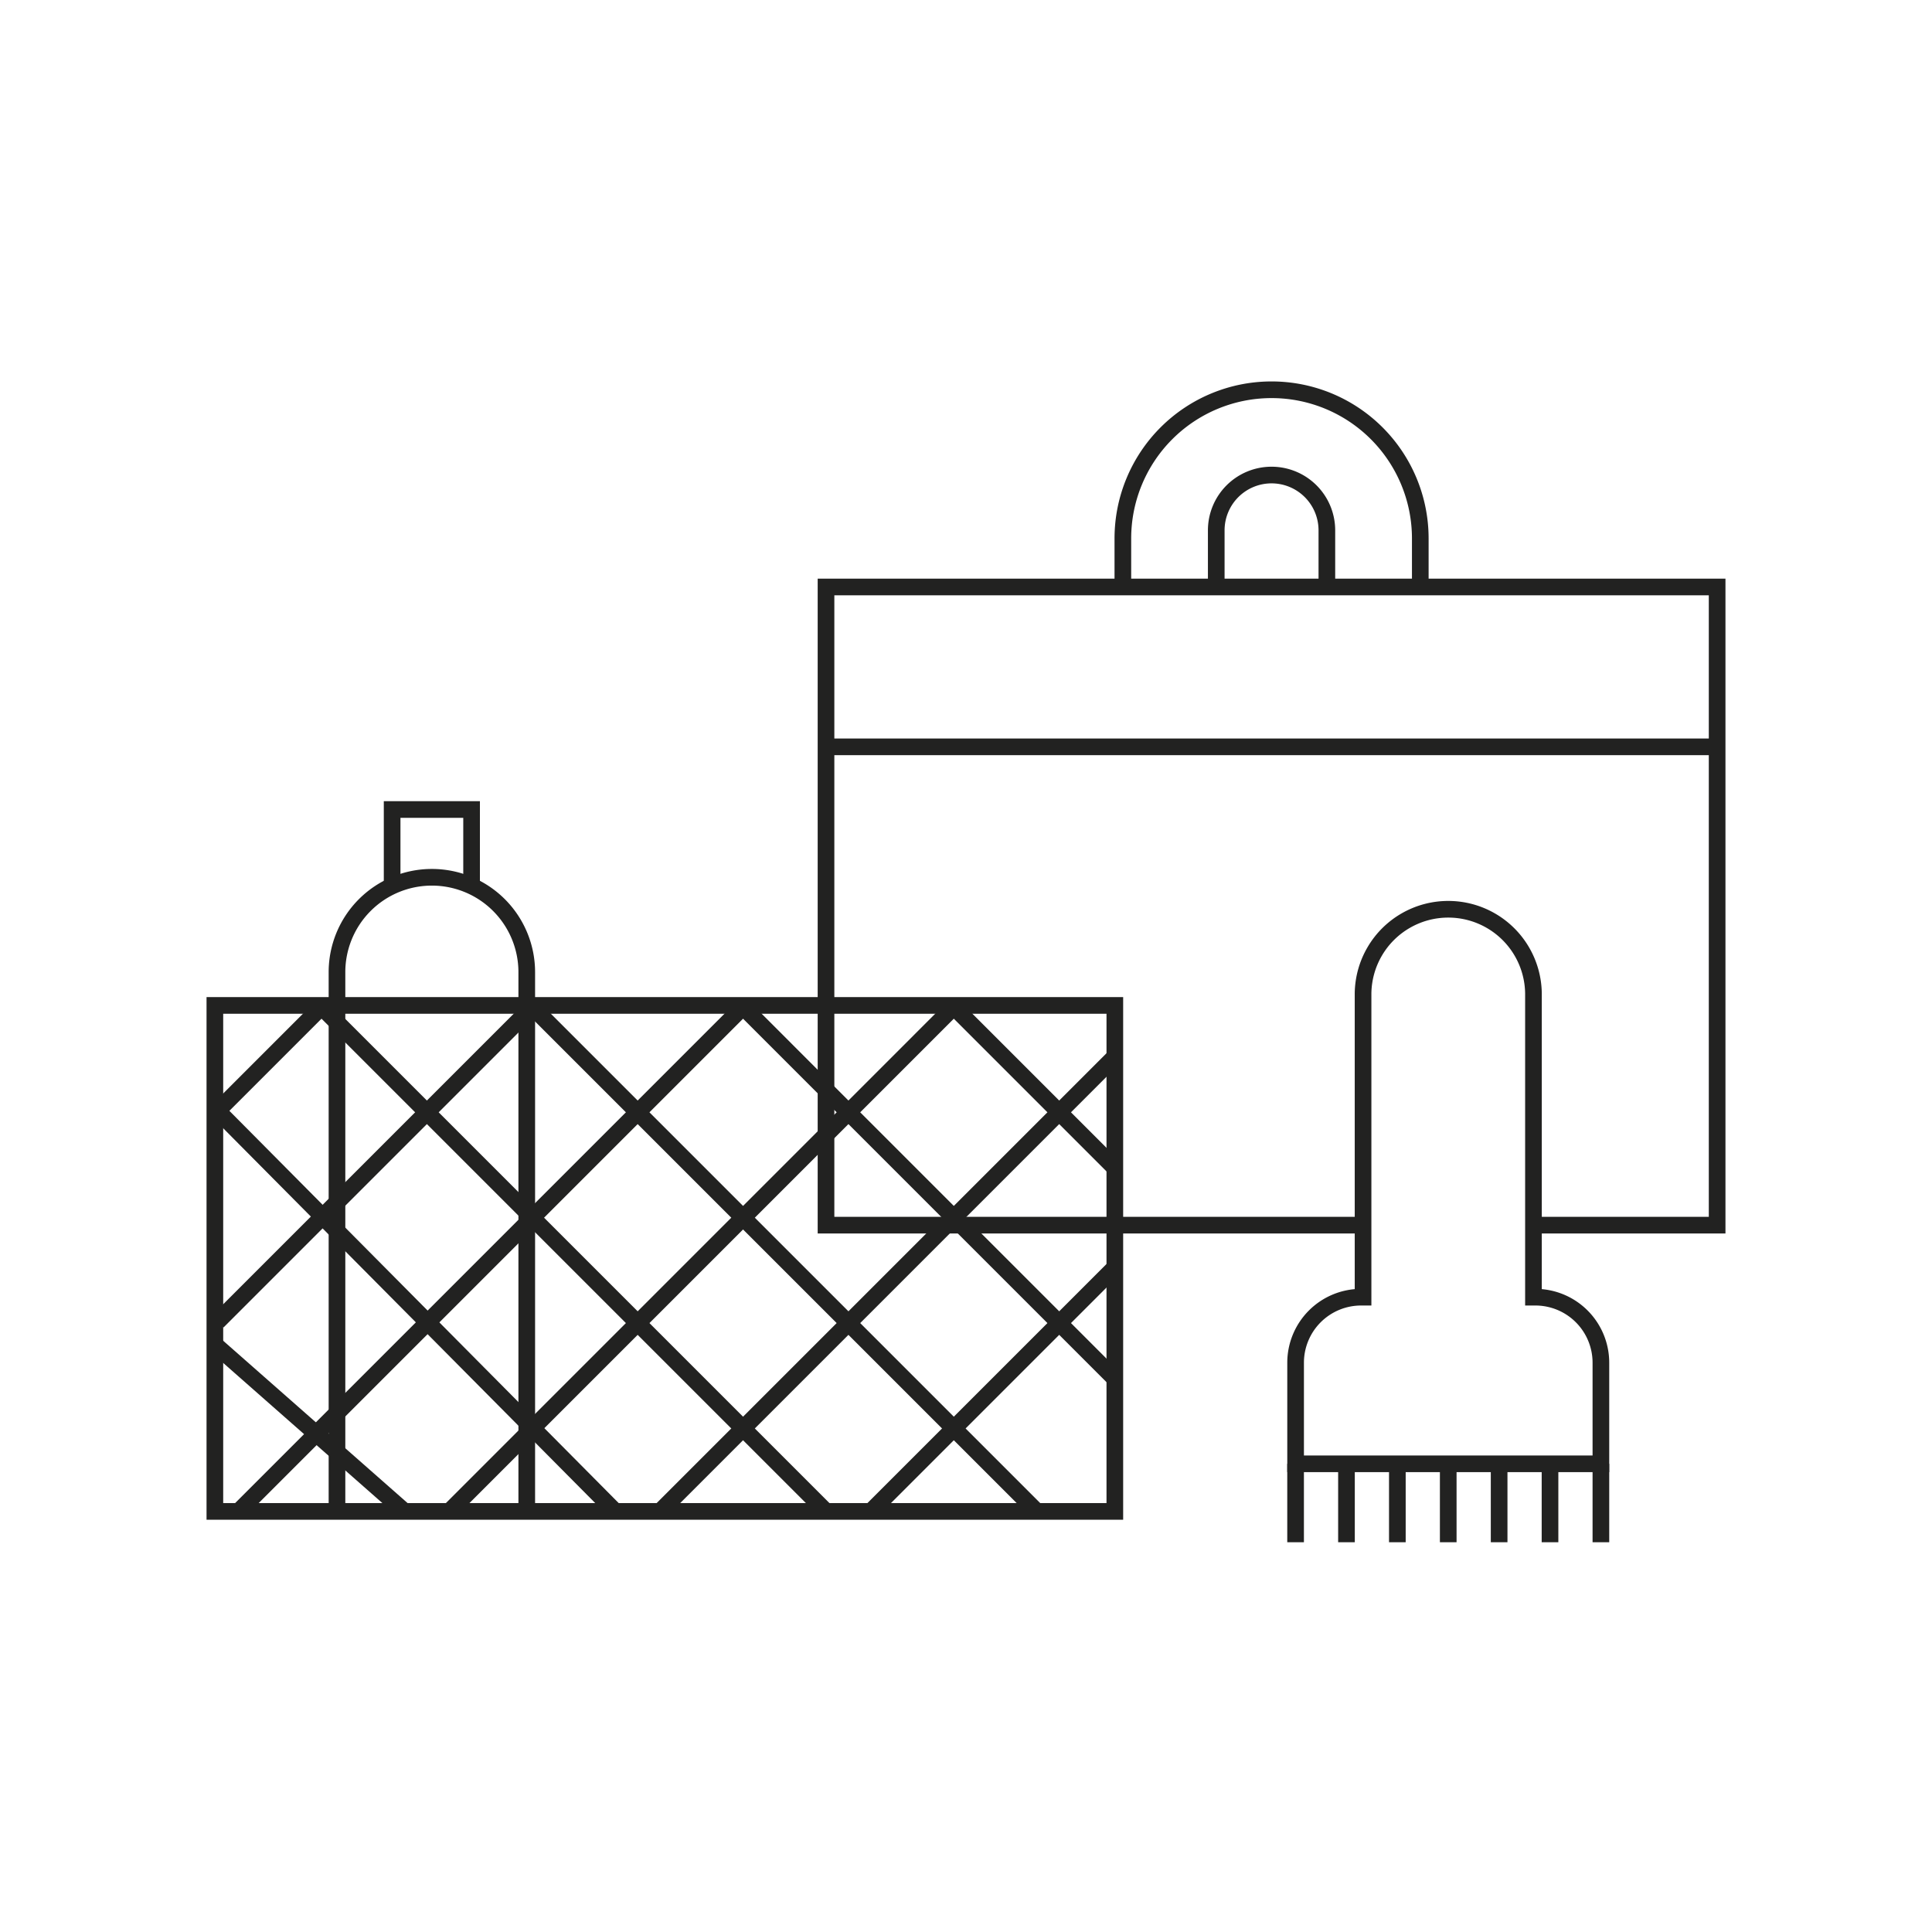 <svg id="Layer_1" data-name="Layer 1" xmlns="http://www.w3.org/2000/svg" viewBox="0 0 116 116">
  <defs>
    <style>
      .cls-1 {
        fill: none;
        stroke: #222221;
        stroke-miterlimit: 10;
      }
    </style>
  </defs>
  <g>
    <g>
      <rect class="cls-1" x="12.901" y="60.367" width="54.035" height="30.38"/>
      <g>
        <line class="cls-1" x1="19.394" y1="60.367" x2="13.067" y2="66.695"/>
        <line class="cls-1" x1="32.049" y1="60.367" x2="13.067" y2="79.349"/>
        <line class="cls-1" x1="44.704" y1="60.367" x2="14.445" y2="90.626"/>
        <line class="cls-1" x1="57.358" y1="60.367" x2="26.978" y2="90.748"/>
        <line class="cls-1" x1="66.936" y1="63.444" x2="39.632" y2="90.748"/>
        <line class="cls-1" x1="66.936" y1="76.099" x2="52.287" y2="90.748"/>
      </g>
      <g>
        <line class="cls-1" x1="57.178" y1="60.367" x2="66.936" y2="70.125"/>
        <line class="cls-1" x1="44.524" y1="60.367" x2="66.936" y2="82.78"/>
        <line class="cls-1" x1="31.869" y1="60.367" x2="62.128" y2="90.626"/>
        <line class="cls-1" x1="19.214" y1="60.367" x2="49.595" y2="90.748"/>
        <line class="cls-1" x1="13.067" y1="66.695" x2="36.94" y2="90.748"/>
        <line class="cls-1" x1="12.901" y1="80.727" x2="24.285" y2="90.748"/>
      </g>
    </g>
    <path class="cls-1" d="M31.627,90.626V58.37a5.697,5.697,0,0,0-5.697-5.697h0a5.697,5.697,0,0,0-5.697,5.697v32.256"/>
    <polyline class="cls-1" points="28.315 53.201 28.315 48.604 23.544 48.604 23.544 53.198"/>
    <g>
      <polyline class="cls-1" points="92.07 73.56 103.099 73.56 103.099 35.243 49.595 35.243 49.595 73.56 81.839 73.56"/>
      <line class="cls-1" x1="103.099" y1="44.841" x2="49.595" y2="44.841"/>
      <path class="cls-1" d="M73.025,35.243V31.843a3.321,3.321,0,0,1,3.321-3.321h0a3.321,3.321,0,0,1,3.321,3.321V35.243"/>
      <path class="cls-1" d="M85.276,35.243V32.331a8.929,8.929,0,0,0-8.929-8.929h0a8.929,8.929,0,0,0-8.929,8.929V35.243"/>
    </g>
    <g>
      <path class="cls-1" d="M92.186,77.885h-.115V59.638a5.116,5.116,0,0,0-10.231,0V77.885h-.115a3.935,3.935,0,0,0-3.935,3.934v6.07H96.12V81.819A3.934,3.934,0,0,0,92.186,77.885Z"/>
      <line class="cls-1" x1="77.789" y1="87.889" x2="77.789" y2="92.598"/>
      <line class="cls-1" x1="80.844" y1="87.889" x2="80.844" y2="92.598"/>
      <line class="cls-1" x1="83.899" y1="87.889" x2="83.899" y2="92.598"/>
      <line class="cls-1" x1="86.954" y1="87.889" x2="86.954" y2="92.598"/>
      <line class="cls-1" x1="90.01" y1="87.889" x2="90.01" y2="92.598"/>
      <line class="cls-1" x1="93.065" y1="87.889" x2="93.065" y2="92.598"/>
      <line class="cls-1" x1="96.12" y1="87.889" x2="96.12" y2="92.598"/>
    </g>
  </g>
</svg>
